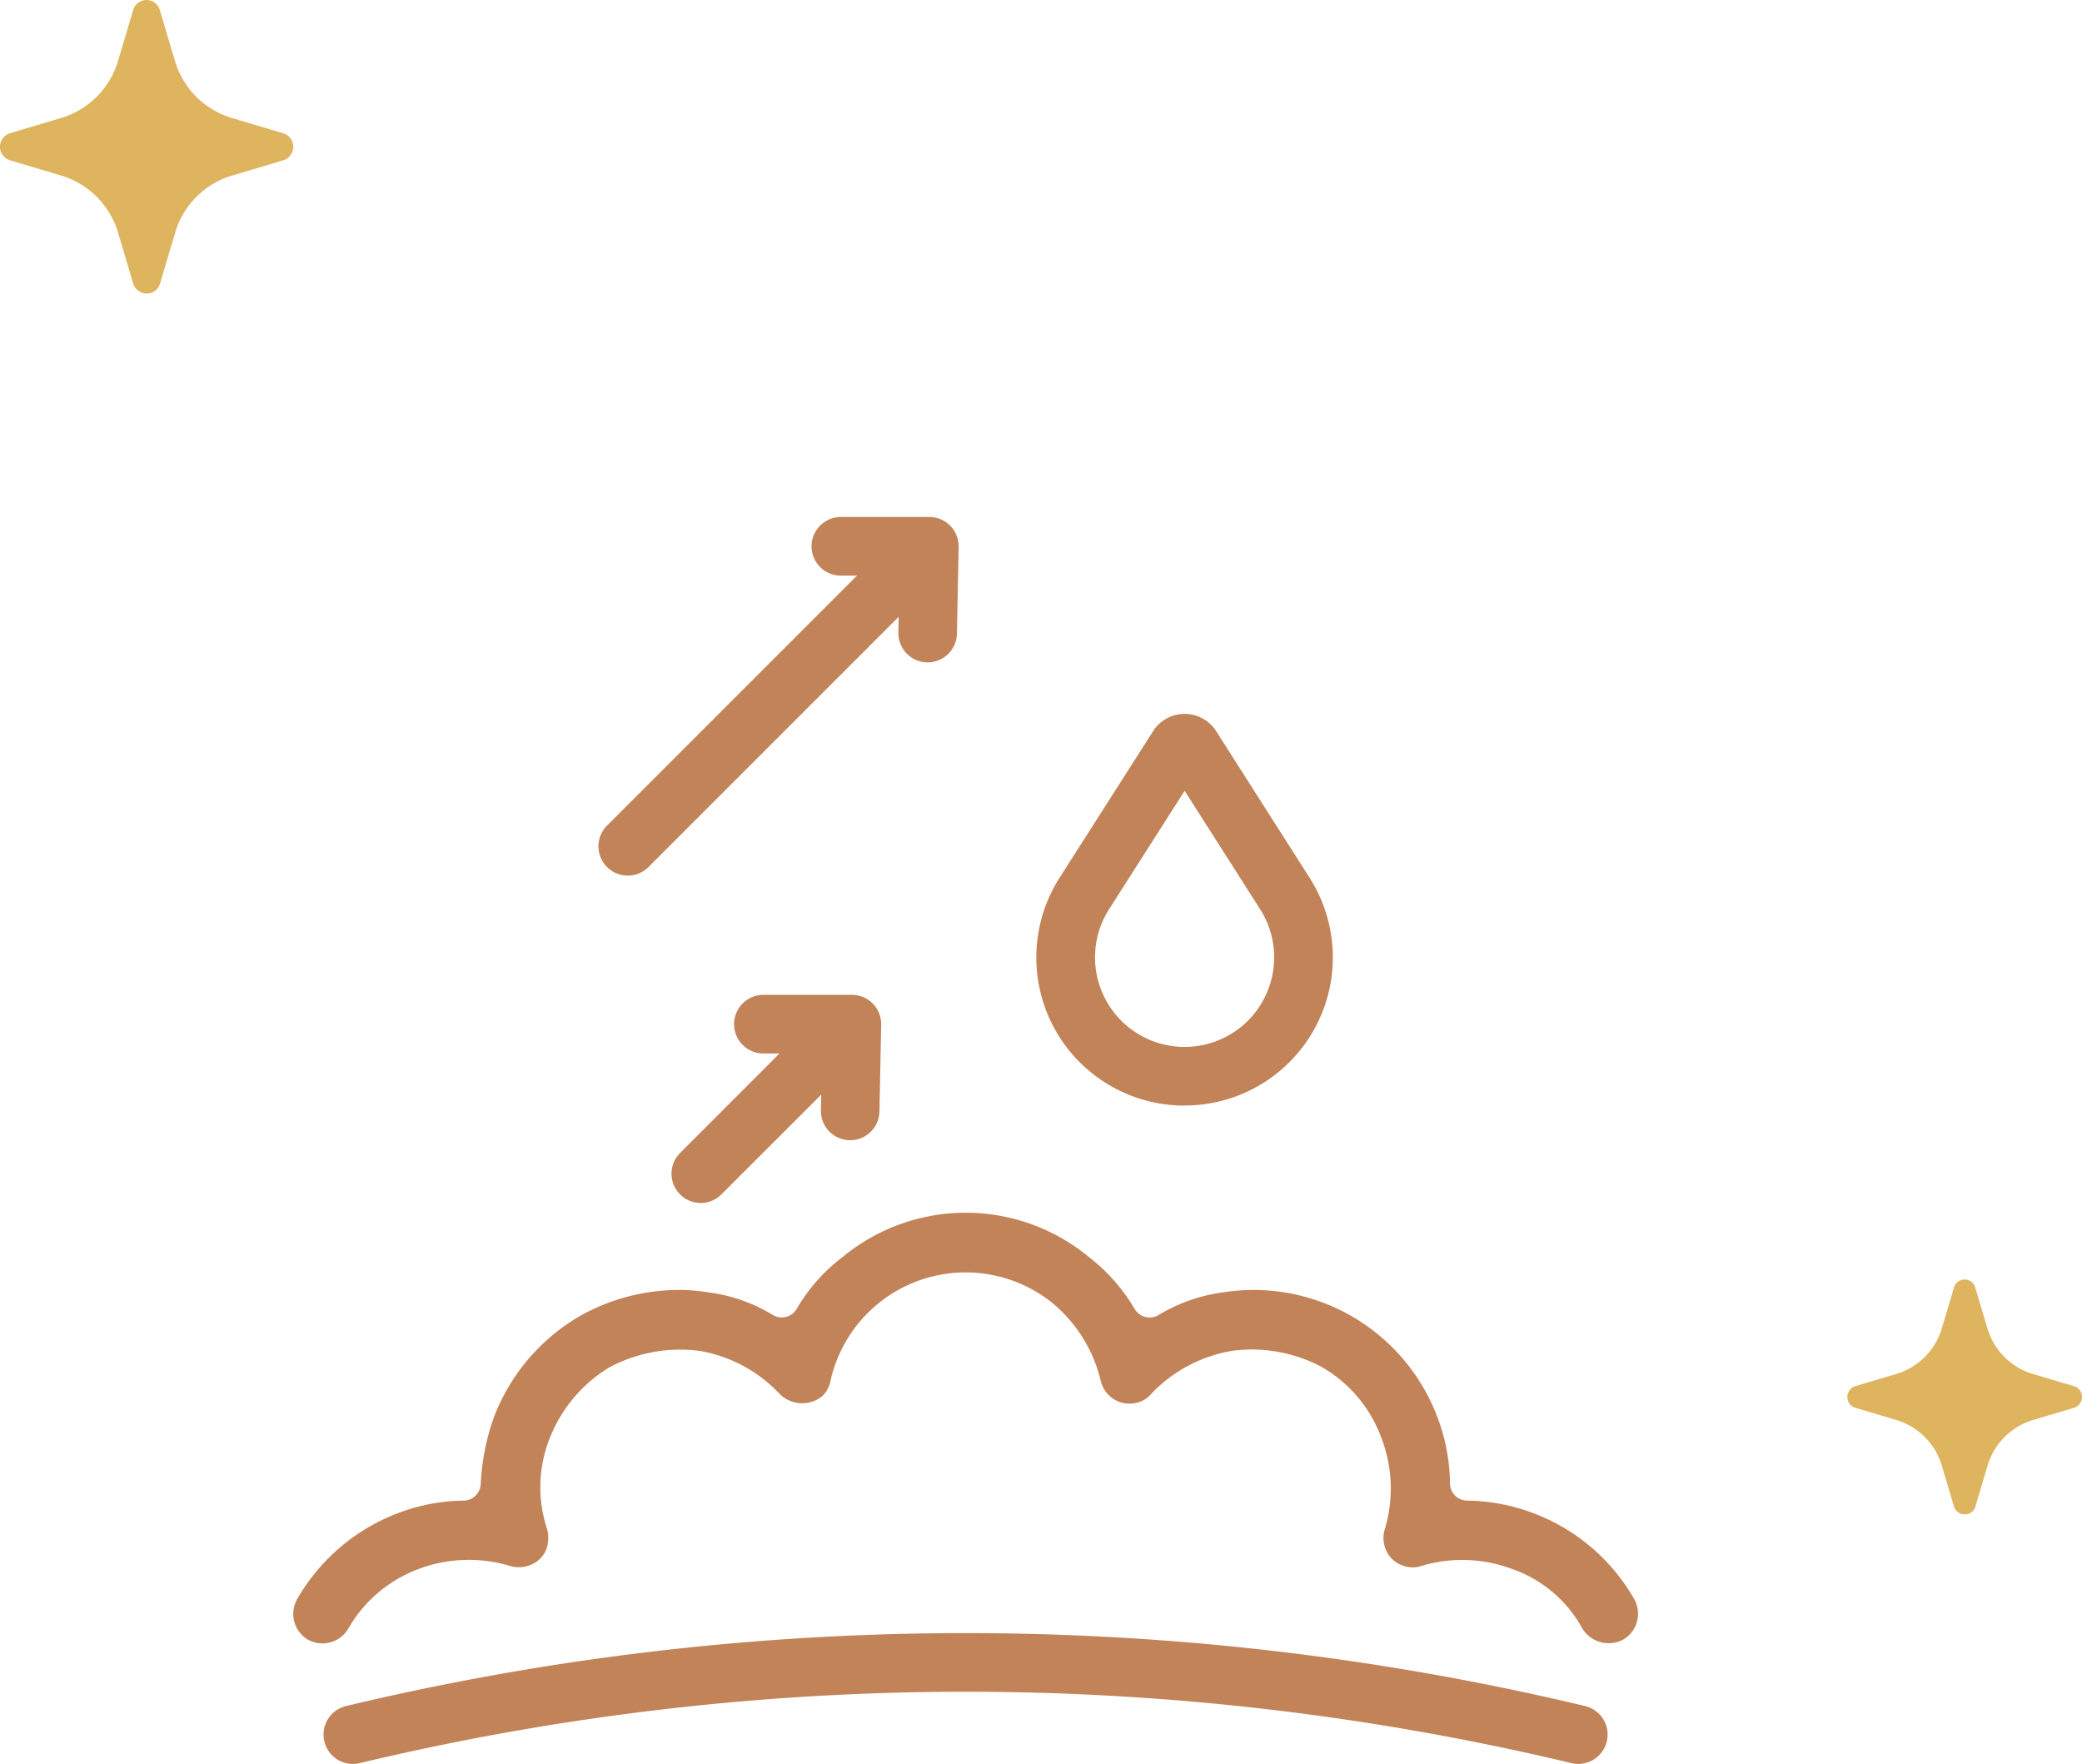 <svg xmlns="http://www.w3.org/2000/svg" xmlns:xlink="http://www.w3.org/1999/xlink" width="71" height="60.148" viewBox="0 0 71 60.148"><defs><clipPath id="clip-path"><rect id="Rectangle_81" data-name="Rectangle 81" width="45.857" height="42.519" transform="translate(0 0)" fill="#c28359"></rect></clipPath></defs><g id="respirante" transform="translate(-519 -873.372)"><path id="Trac&#xE9;_349" data-name="Trac&#xE9; 349" d="M183.911,28.092l-1.744-.519a2.886,2.886,0,0,1-1.938-1.938l-.519-1.744a.473.473,0,0,0-.908,0l-.519,1.744a2.886,2.886,0,0,1-1.938,1.938l-1.744.519a.484.484,0,0,0,0,.925l1.744.519a2.886,2.886,0,0,1,1.938,1.938l.519,1.744a.479.479,0,0,0,.462.341.463.463,0,0,0,.454-.341l.519-1.744a2.886,2.886,0,0,1,1.938-1.938l1.744-.519a.484.484,0,0,0,0-.925Z" transform="translate(344.74 849.822)" fill="#deb55e"></path><path id="Trac&#xE9;_350" data-name="Trac&#xE9; 350" d="M181.981,27.183l-1.395-.415a2.309,2.309,0,0,1-1.551-1.551l-.415-1.395a.378.378,0,0,0-.727,0l-.415,1.395a2.309,2.309,0,0,1-1.551,1.551l-1.395.415a.387.387,0,0,0,0,.74l1.395.415a2.309,2.309,0,0,1,1.551,1.551l.415,1.395a.384.384,0,0,0,.37.273.37.37,0,0,0,.363-.273l.415-1.395a2.309,2.309,0,0,1,1.551-1.551l1.395-.415a.387.387,0,0,0,0-.74Z" transform="translate(407.74 893.455)" fill="#deb55e"></path><g id="Groupe_246" data-name="Groupe 246" transform="translate(529 891.001)"><g id="Groupe_245" data-name="Groupe 245" clip-path="url(#clip-path)"><path id="Trac&#xE9;_615" data-name="Trac&#xE9; 615" d="M43.823,42.519a1.044,1.044,0,0,1-.234-.027,88.912,88.912,0,0,0-41.321,0A1,1,0,0,1,1.8,40.546a90.976,90.976,0,0,1,42.253,0,1,1,0,0,1-.232,1.973" fill="#c28359"></path><path id="Trac&#xE9;_616" data-name="Trac&#xE9; 616" d="M41.613,35.889A4.36,4.36,0,0,1,43.959,37.9a1.053,1.053,0,0,0,1.416.367,1.02,1.02,0,0,0,.344-1.386,6.658,6.658,0,0,0-3.382-2.894,6.566,6.566,0,0,0-2.3-.446.589.589,0,0,1-.589-.589A6.554,6.554,0,0,0,39,30.648a6.7,6.7,0,0,0-7.285-4.21,5.732,5.732,0,0,0-2.207.775.59.59,0,0,1-.809-.2,6.243,6.243,0,0,0-1.559-1.773,6.592,6.592,0,0,0-8.392-.016A5.988,5.988,0,0,0,17.171,27a.591.591,0,0,1-.816.21,5.577,5.577,0,0,0-2.215-.772,6.054,6.054,0,0,0-1-.081,6.918,6.918,0,0,0-3.358.885,6.8,6.8,0,0,0-2.924,3.416,7.822,7.822,0,0,0-.465,2.325.589.589,0,0,1-.588.558,6.472,6.472,0,0,0-2.285.447A6.707,6.707,0,0,0,.133,36.9a1.021,1.021,0,0,0,.374,1.385,1.021,1.021,0,0,0,1.371-.38l.011-.021a4.629,4.629,0,0,1,2.355-2,4.874,4.874,0,0,1,3.1-.13,1.071,1.071,0,0,0,.835-.059.94.94,0,0,0,.473-.558,1.187,1.187,0,0,0,0-.645,4.5,4.5,0,0,1,.108-3.111A4.911,4.911,0,0,1,10.775,29a5.125,5.125,0,0,1,3.076-.566A4.852,4.852,0,0,1,16.584,29.9a1.089,1.089,0,0,0,1.468.069.971.971,0,0,0,.261-.472,4.72,4.72,0,0,1,7.534-2.728,4.92,4.92,0,0,1,1.689,2.682,1.006,1.006,0,0,0,1.2.759.937.937,0,0,0,.544-.332,4.935,4.935,0,0,1,2.748-1.447,5.1,5.1,0,0,1,3.028.543A4.62,4.62,0,0,1,37.107,31.4a4.816,4.816,0,0,1,.128,3.08,1.023,1.023,0,0,0,.056.8.942.942,0,0,0,.561.479.922.922,0,0,0,.61.013,4.833,4.833,0,0,1,3.151.119" fill="#c28359" fill-rule="evenodd"></path><path id="Trac&#xE9;_617" data-name="Trac&#xE9; 617" d="M30.4,20.071A5.051,5.051,0,0,1,26.135,12.3L29.357,7.25a1.279,1.279,0,0,1,2.082,0L34.658,12.3a5.05,5.05,0,0,1-4.26,7.768m0-10.732-2.577,4.04a3.054,3.054,0,1,0,5.152,0Zm-.646-1.014v0Zm1.292,0v0" fill="#c28359"></path><path id="Trac&#xE9;_618" data-name="Trac&#xE9; 618" d="M18.994,21.252h-.02a1,1,0,0,1-.98-1.02l.039-1.938h-2a1,1,0,0,1,0-2h3.017a1,1,0,0,1,1,1.02l-.059,2.958a1,1,0,0,1-1,.98" fill="#c28359"></path><path id="Trac&#xE9;_619" data-name="Trac&#xE9; 619" d="M13.9,23.393a1,1,0,0,1-.707-1.707L17.8,17.074a1,1,0,1,1,1.414,1.414L14.6,23.1a1,1,0,0,1-.707.293" fill="#c28359"></path><path id="Trac&#xE9;_620" data-name="Trac&#xE9; 620" d="M21.636,4.958h-.02a1,1,0,0,1-.98-1.02L20.675,2h-2a1,1,0,0,1,0-2h3.017a1,1,0,0,1,1,1.02l-.059,2.958a1,1,0,0,1-1,.98" fill="#c28359"></path><path id="Trac&#xE9;_621" data-name="Trac&#xE9; 621" d="M11.407,12.229a1,1,0,0,1-.707-1.706L20.443.78a1,1,0,0,1,1.414,1.414l-9.743,9.743a1,1,0,0,1-.707.292" fill="#c28359"></path></g></g></g></svg>